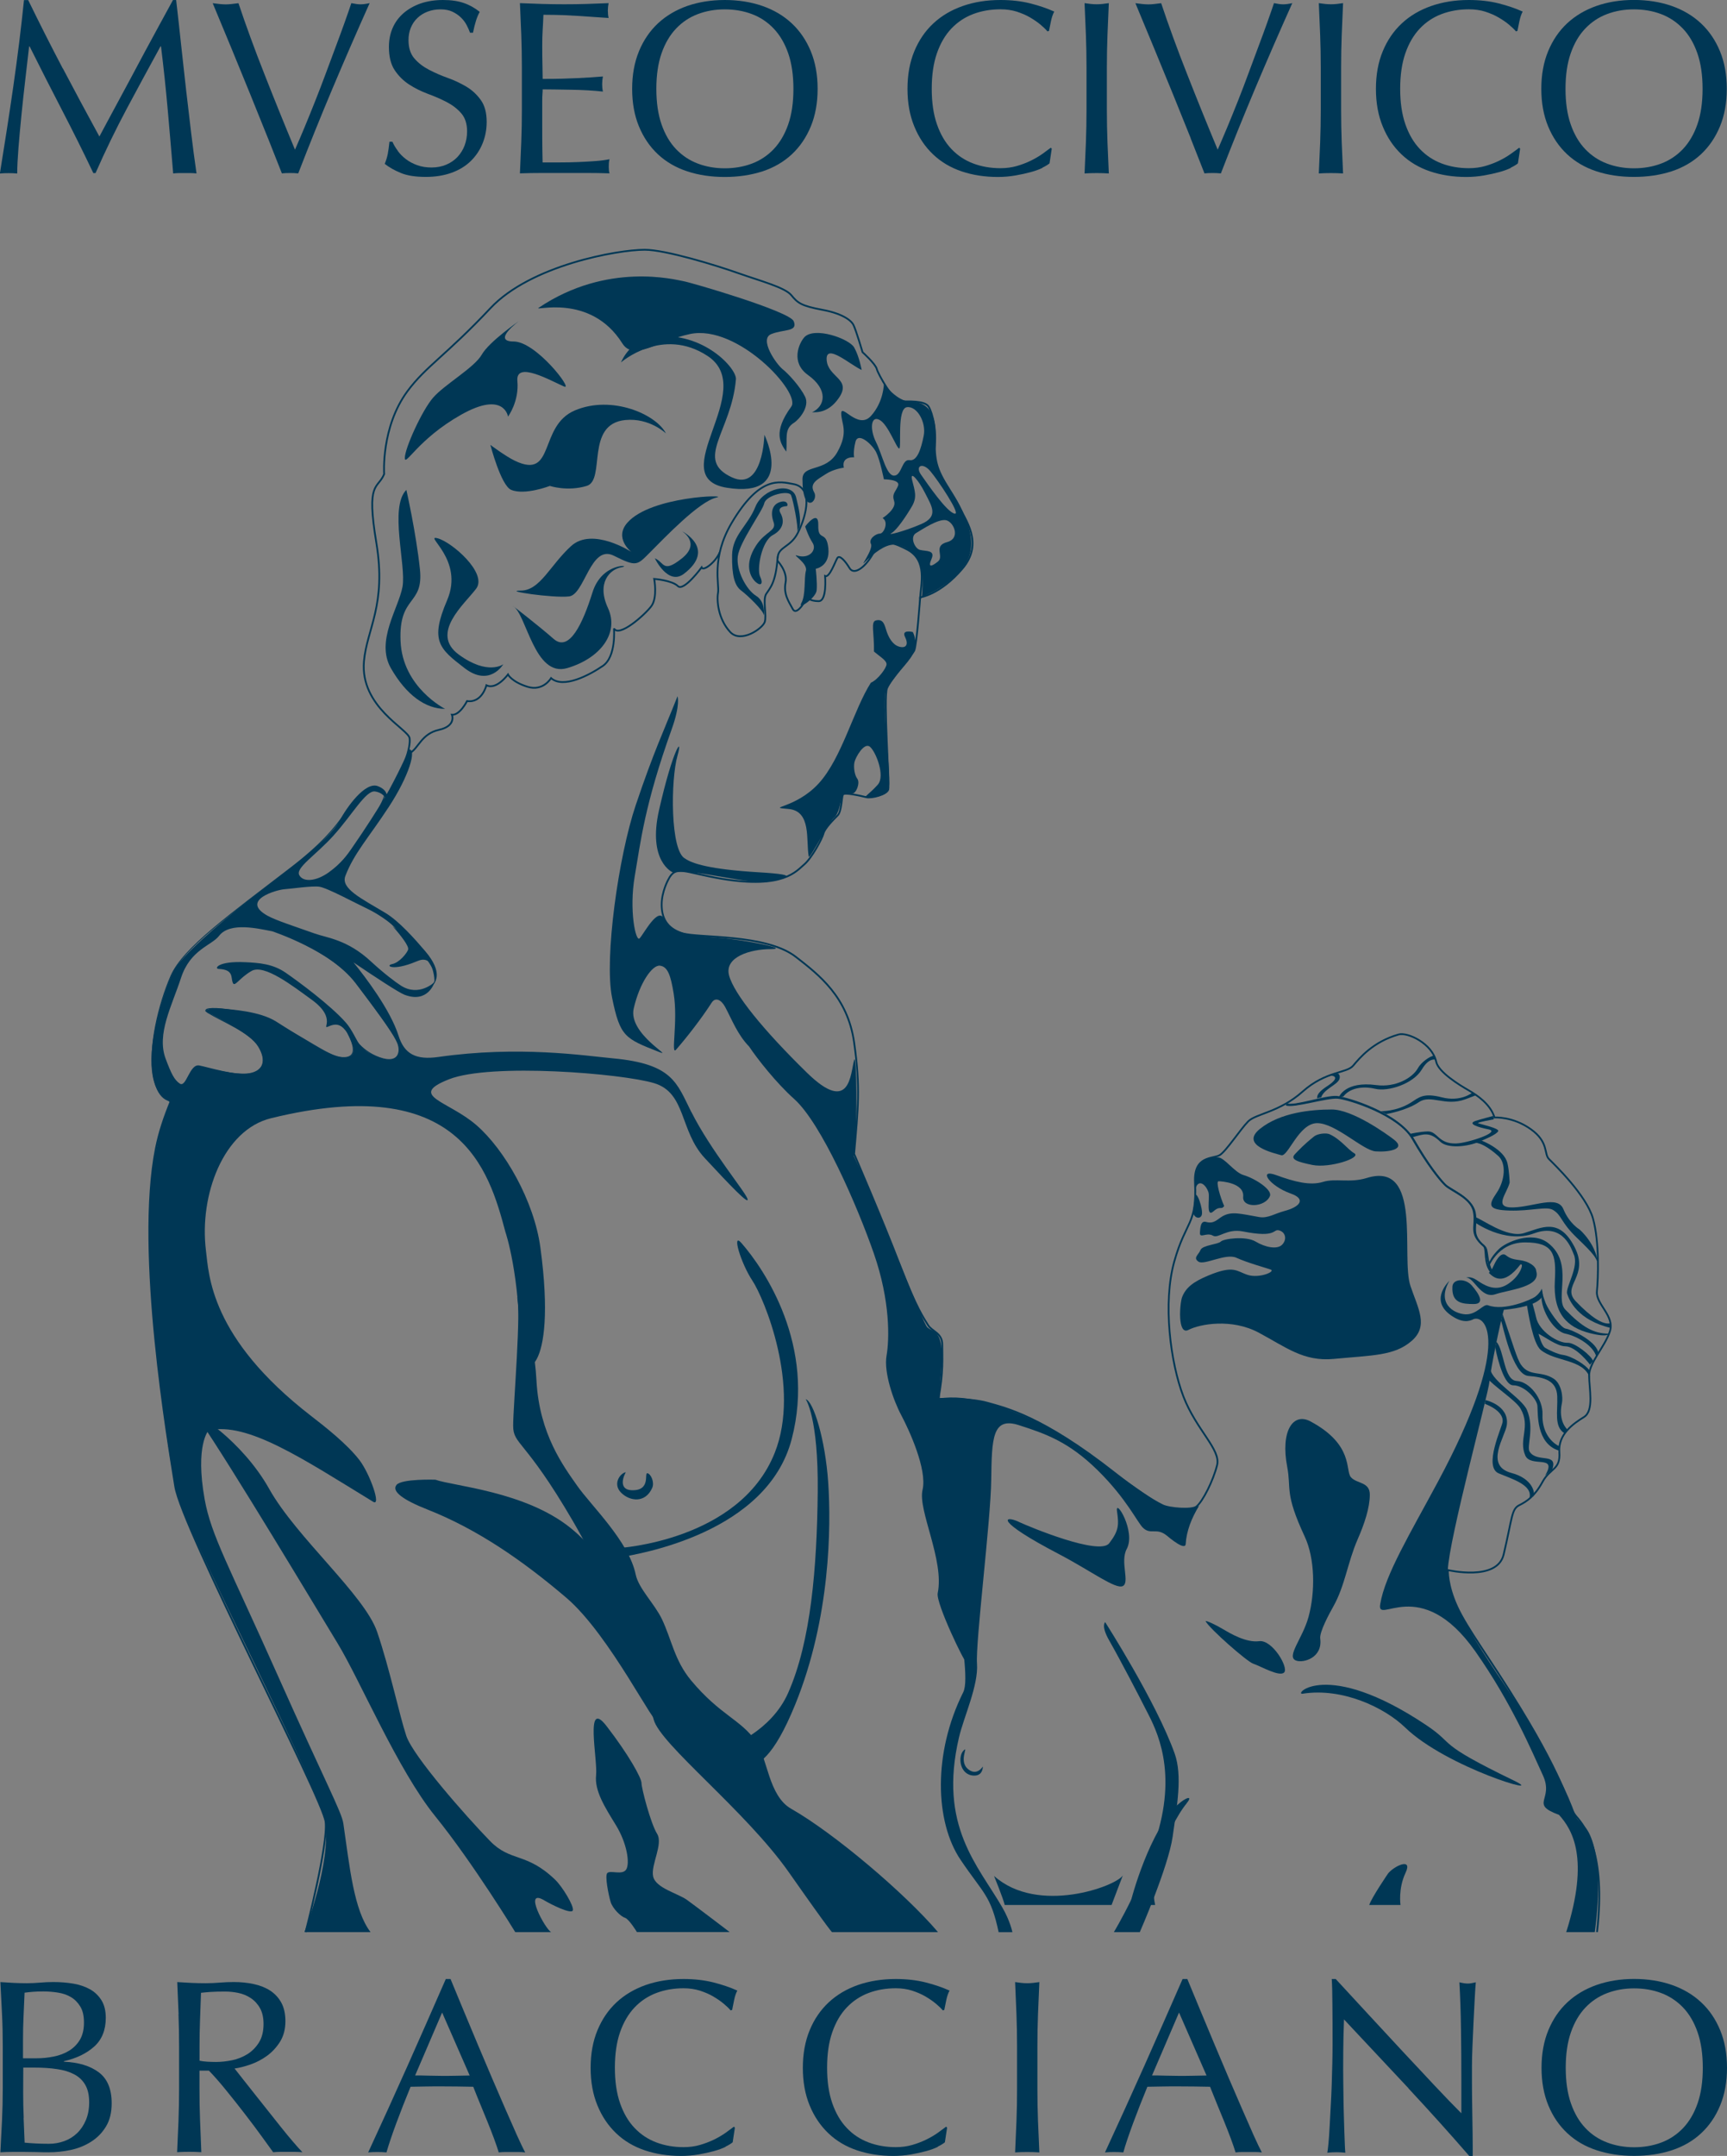 <svg xmlns="http://www.w3.org/2000/svg" id="Livello_2" data-name="Livello 2" viewBox="0 0 319.01 398.11"><rect x="0" y="0" width="319.01" height="398.11" fill="#808080" stroke="none"/><defs><style>      .cls-1 {        fill: #003755;      }      .cls-2 {        stroke-width: .33px;      }      .cls-2, .cls-3 {        stroke: #003755;      }      .cls-2, .cls-3, .cls-4 {        fill: none;      }      .cls-3, .cls-4 {        stroke-width: .16px;      }      .cls-4 {        stroke: #fff;      }    </style></defs><g id="Livello_1-2" data-name="Livello 1"><path class="cls-2" d="M71.21,147.48c3.41-5.15,4.69-9.5,4.45-11.17-.24-1.68-9.17-5.76-8.43-14.19.52-5.97,4.2-10.38,2.29-21.88-1.92-11.5.24-9.82,1.44-12.69,0,0-.62-8.64,4.31-15.32,3.36-4.55,7.18-6.66,15.33-15.33,7.42-7.9,23.42-10.78,28.5-10.78,3.83,0,13.17,2.87,17.24,4.31,4.07,1.44,8.62,2.63,9.82,4.07,1.19,1.44,1.8,1.97,5.74,2.71,3.5.65,5.27,1.84,5.75,2.8.48.96,1.68,5.03,1.68,5.03,0,0,2.39,2.15,2.63,3.11.24.95,3.11,5.99,4.31,5.99s4.55-.24,5.27.96c.72,1.2,1.67,4.79.95,8.62-.72,3.83,3.35,6.95,4.55,9.58,1.2,2.63,4.79,6.95.72,11.73-4.07,4.79-7.79,5.28-7.79,5.28,0,0-.63,8.87-1.1,9.83-.48.96-4.35,5.26-5.03,6.95-.68,1.68.48,17.72.24,18.68-.24.96-3.11,1.68-4.07,1.44-.96-.24-4.07-.96-4.31-.48-.24.48-.24,3.11-.96,3.83-.72.72-2.39,2.39-2.63,3.35-.24.96-2.16,4.55-3.59,5.75-1.43,1.2-3.82,4.51-15.08,2.64-7.19-1.2-8.59-2.69-10.02.18,0,0-1.2,2.16-1.2,4.55s.87,4.33,3.74,5.29c2.87.95,15.48.06,21.04,4.37,4.32,3.35,9.58,7.42,10.77,15.8,1.2,8.38.72,12.21,0,20.59,0,0,5.27,12.21,8.38,20.35,3.11,8.14,4.55,10.06,5.27,11.25.72,1.2,2.63,1.44,2.63,3.59s.24,5.27-.72,10.06c0,0,5.75-.24,9.1.72,3.35.96,10.06,2.4,23.47,12.93,3.93,3.09,6.76,4.97,8.86,5.99,1.26.61,5.38.92,6.23.24,1.19-.95,3.11-4.79,3.83-7.66.72-2.88-3.83-6.47-6.23-12.69-2.39-6.23-3.83-17.25-1.68-24.91,2.15-7.66,4.21-6.7,3.83-14.61-.24-5.03,3.35-4.3,4.55-5.03,1.2-.71,3.83-4.78,5.27-6.23,1.44-1.44,5.75-1.67,10.06-5.51,4.31-3.83,8.14-3.35,9.34-4.79,1.2-1.43,3.64-4.39,8.38-5.75,1.68-.48,6.23,1.68,6.95,5.03.41,1.93,4.31,4.31,5.98,5.27,1.68.96,4.07,2.63,4.79,5.03,0,0,3.35-.24,6.71,2.16,3.35,2.39,2.39,4.55,3.35,5.51.96.96,6.94,6.7,8.14,11.01,1.2,4.31.96,11.01.72,13.41-.24,2.39,3.35,4.55,2.39,7.42-.95,2.88-3.83,5.75-3.83,8.14s.96,6.46-.95,7.66c-1.92,1.2-4.79,3.12-4.55,6.47.24,3.35-1.68,2.87-3.11,5.51-1.43,2.63-2.87,3.59-4.31,4.31-1.44.72-1.27,2.36-2.87,9.1-1.2,5.03-10.3,2.87-10.3,2.87,0,0-.16,2.68,1.68,6.71,1.9,4.15,6.12,9.66,11.5,18.44,9.1,14.84,8.86,18.44,10.54,20.35,1.67,1.92,5.51,6.75,3.83,21.35"></path><path class="cls-2" d="M56.45,356.79s4.18-16.05,3.7-20.36c-.48-4.31-26.59-54.26-27.78-61.93-1.2-7.67-7.39-43.31-3.55-62.52.6-2.97,1.51-5.66,2.76-8.72"></path><path class="cls-1" d="M252.92,351.77c.46-1.39,3.48-5.81,3.48-5.81,1.07-1.36,4.63-3.06,3.23-.12-1.39,2.94-.93,5.93-.93,5.93h-5.78Z"></path><path class="cls-1" d="M267.44,289.94c.18-5.57,7.5-32.6,7.68-34.76.18-2.16,1.97-10.89,2.69-13.4l-1.26-.09c-2.96-.54-4.26,1.86-4.26,1.86,2.36-.63,6.82,4.92-6.7,30.11-5.06,9.44-9.74,17.13-10.63,22.52-.78,4.16,7.35-5.75,17.58,8.79,6.65,9.46,10.35,18.26,12.46,22.85,2.11,4.58-2.58,5.26,2.98,7.31,2.45,2.71,5.67,7.99,1.33,21.66h5.27s1.92-12.03-.96-18.11c-1-2.11-2.24-2.1-2.72-3.68-.96-3.19-4.63-10.38-7.35-15.18-4.19-7.41-16.58-22.69-16.12-29.88"></path><path class="cls-1" d="M239.2,213.12c.8-.81,1.57-1.7,3.54-3.27.67-.53,2.24-.69,2.87-.4,2.09.97,3.33,2.81,4.55,3.51,1.43.83-4.56,2.8-7.73,2.16-2.56-.53-4.23-.99-3.23-1.99"></path><path class="cls-1" d="M283.74,234.62c1.08,3.06-4.85,3.49-7.54,4.38-2.69.9-3.95-3.23-5.38-3.05,0,0,.71-.39,1.92.41,1.2.8,3.27,2.27,5.61.87,2.34-1.41,3.07-3.67,2.67-3.74-.4-.06-.13-.05-.13-.05-3.24,4.31-5.15,2.31-5.87,1.6,0,0,.47-.41.8-1.14.33-.73,1.34-2.94,2.4-2.07,1.4,1.13,2.63.54,4.27,1.4,1.27.66,1.27,1.4,1.27,1.4"></path><path class="cls-1" d="M267.75,236.49c-.54.54-3.59,3.78.36,6.46,3.95,2.7,5.21-.9,6.47-.9s9.69-.27,10.42-2.96l-.19-1.13s-.33.8-1.2,1.47c-.72.55-5.75,2.75-8.75,1.6-.87-.33-2.07,1.8-4.21,1.67-2.14-.14-5.33-2.02-2.9-6.22"></path><path class="cls-2" d="M237.72,203.91c1.26.54,7.23-1.54,9.2-1.37,1.98.18,11.32,3.05,14.01,7.73,2.69,4.67,4.85,7.36,5.92,8.44,1.08,1.07,4.85,2.33,5.39,5.02.54,2.7-.98,3.98,1.8,6.29.72.6-.1,3.27,1.55,5.04"></path><path class="cls-2" d="M237.58,203.98c1.26.54,7.55-1.44,9.52-1.26,1.98.18,11.32,3.05,14.01,7.72,2.69,4.67,4.85,7.37,5.92,8.44,1.08,1.07,4.85,2.33,5.39,5.02.54,2.69-.98,3.97,1.8,6.29.72.6.24,2.77,1.5,4.86"></path><path class="cls-1" d="M257.51,210.45c-1.54-1.18-7.72-5.57-11.5-5.57s-9.52.54-13.29,3.59c-3.77,3.05,2.69,4.49,3.95,4.85,1.26.36,3.23-5.92,6.64-5.92s8.44,5.03,10.78,5.21c2.33.18,5.75-.36,3.41-2.16"></path><path class="cls-1" d="M252.45,217.53c-3.1.96-5.75,0-8.08.72-2.33.72-5.21,0-8.62-1.25-3.41-1.26-1.37,1.97,2.7,3.41,2.86,1.01,1.71,2.46-1.26,3.23-1.65.43-2.99,1.38-4.6,1.1-3.48-.61-5.02-1.09-6.69-.19-.98.53-1.6,1.52-3.12,1.09-1.03-.29-1.06,1.13-1.13,1.93-.1,1.27,1.2-.1,2.41.61,1,.58,2.53-1.37,5.54-.78,6.44,1.28,5.46-.57,6.73-.18,1.21.37,1.39,1.74.49,2.64-.9.9-3.08.49-4.88-.59-1.8-1.08-5.91-.54-6.44,0-.54.54-3.39.65-3.75,1.56-.36.9-1.43,1.43-.36,2.15,1.08.71,5.03-1.62,7-.72,1.98.9,5.21,1.8,6.29,2.16,1.08.36-2.06,1.69-4.21,1-2.07-.66-2.5-1.86-7.23.1-2.83,1.17-4.2,2.25-4.88,4-.44,1.13-.9,7.13,1.17,6.06,2.08-1.08,7.96-2.18,12.99.51,5.03,2.69,8.28,5.37,13.83,4.85,7.21-.69,11.21-.56,14.4-3.32,3.19-2.76,1.2-5.98-.21-10.15-1.83-5.41,2.33-23.17-8.09-19.94"></path><path class="cls-1" d="M250.78,284.26c-1.85,4.23-2.33,8.56-4.49,12.39-.79,1.4-2.58,4.72-2.42,5.93.48,3.56-3.14,4.58-4.49,4.05-1.84-.74,1.24-4.04,2.34-8.09,1.25-4.61,1.19-10.73-.72-14.81-3.77-8.08-2.45-8.78-3.23-12.87-1.26-6.6,1.08-10.12,4.31-8.38,8.02,4.31,6.38,9.04,7.45,10.29,1.08,1.26,3.5.81,3.5,3.23s-.99,5.38-2.25,8.26"></path><path class="cls-1" d="M224.97,213.72c1.2-.01,3.04,2.78,4.74,3.27,2.07.6,5.35,2.69,4.87,3.87-.87,2.13-5.14,2.28-4.94.13.24-2.57-4.01-2.86-4.55-2.86s.29,2.89,1.04,4.58c-.57.79-.73-.14-1.95.95-1.51,1.36-.64-2.53-.95-3.48-.48-1.45-1.76-2.45-2.34-.88-.27-2.6,0-5.55,4.07-5.59"></path><path class="cls-1" d="M268.29,237.57c.08-1.4,2.33-1.62,3.59-.18,1.25,1.44,2.52,3.41.36,3.41s-4.13-.18-3.95-3.23"></path><path class="cls-1" d="M265.17,195.69s-1.18-.48-2.52,1.78c-1.58,2.68-6.25,4.17-8.65,3.58-1.6-.4-4.41-.46-5.86,1.43-.04,0-.79.07-.79.07,0,0,1.09-2.95,6.87-2.18,3.59.48,6.73-1.34,7.71-3.15.53-.97,2.15-2.23,3.04-2.3.04,0,.18.78.18.78"></path><path class="cls-1" d="M247.12,198.21s.55.26.3,1.04c-.36,1.08-2.86,1.82-3.38,3.41,0,.03-.63,0-.68.21,0,0-.53-.79,1.68-2.22,3.04-1.96.78-2.04.78-2.04l1.3-.41Z"></path><path class="cls-1" d="M272.7,202.22s-1.13.45-2.04.78c-3.74,1.37-6.38-.97-8.56.52-2.38,1.61-6.02,2.2-6.02,2.2l-1.02-.53s2.85.11,5.56-1.59c1.48-.93,2.26-1.86,5.75-.96,3.48.89,5.63-.89,5.63-.89l.7.48Z"></path><path class="cls-1" d="M275.81,206.07l.11.63s-3.29.57-2.88.72c.71.24,3.99.95,3.7,1.47-.37.67-2.51,1.5-3.3,1.86-2.41,1.07-6.08,1.37-7.41.07-1.93-1.88-3-1.41-5.12-.82l-.4-.63s1.82-.41,3.22-.44c1.83-.04,1.93,2.34,5.26,2.22,2.16-.07,8.34-2.12,5.97-2.6-2.06-.42-3.93-1.04-2.41-1.56.89-.3,3.26-.92,3.26-.92"></path><path class="cls-1" d="M295.23,234.15c0-4.21-3.47-7.12-3.47-7.12,0,0-1.89-1.11-2.97-3.75-1.08-2.63-5.41-.44-9.24-.32-3.83.12-1.17-2.55-.69-4.59,0,0-.06-2.12-.41-3.59-.63-2.6-4.77-4.16-4.77-4.16l-1.35.41s1.3-.34,4.41,2.41c1.57,1.39,1.25,4.6-.31,6.87-1.56,2.28-1.56,3.11,2.4,3.23,3.95.12,6.82-.84,8.03-.12,1.7,1.02,1.31,2.15,4.42,5.15,3.12,2.99,3.95,3.94,3.95,5.57"></path><path class="cls-1" d="M297.51,244.35c-1.44.36-3.69-1.19-6.44-4.06-2.75-2.88,2.63-4.55-.24-10.06-2.87-5.51-6.11-3.48-9.34-2.52-3.23.96-7.9-2.76-9.1-2.99l-.15.87s5.63,4.2,11.14,2.16c5.51-2.03,6.98,3.15,7.3,3.83,1.08,2.28-1.54,6.16-1.2,7.31.36,1.19,1.92,4.91,8.15,6.35l-.12-.88Z"></path><path class="cls-1" d="M297.21,246.27c-2.87,0-4.93-1.21-8.06-4.43-2.06-2.12,1.73-8.56-3.23-12.34-3-2.27-7.79-.12-9.1,1.2-.91.91-2.07,2.31-1.95,3.62,0,0,1.56-4.9,6.83-4.9s5.79,2.16,5.51,7.06c-.36,6.11,2.27,8.63,6.47,9.7,3.41.87,3.54.08,3.54.08"></path><path class="cls-1" d="M294.85,250.5c-.46-1.92-3.42-3.76-5.7-4.23-2.27-.48-4.94-4.87-4.34-7.86,0,0,.24,1.08.72,2.27.48,1.2,2.75,4.55,3.71,4.67.96.12,5.39,2.15,5.98,4.3l-.38.84Z"></path><path class="cls-1" d="M293.7,251.99s-2.52-3.39-4.61-3.39c-1.46,0-4.06-1.94-4.89-2.3,0,0,.54,2.17,1.22,2.59.6.36,2.28,1.18,3.24,1.3,1.78.23,4.41,1.99,4.89,2.82l.11,1.39c-1.19-3.47-6.41-2.92-9.06-5.13-1.49-1.24-2.36-7.21-2.57-8.37l1-.36s.55,1.93.7,2.66c.53,2.67,4.11,4.85,5.86,4.76,1.3-.07,4.44,2.42,4.68,3.38l-.57.66Z"></path><path class="cls-1" d="M288.04,267.07c-1.79-.84-3.23-2.99-3.11-5.86.12-2.87-2.37-6.08-4.76-6.2-2.39-.12-2.3-5.66-3.74-7.21l-.23,1.02s1.29,6.99,3.32,6.99,4.35,2.47,4.47,3.79c.12,1.32-.29,6.94,3.95,8.26l.11-.78Z"></path><path class="cls-1" d="M289,264.68c-1.99-1.24-1.23-3.99-1.35-6.86-.12-2.87-2.33-3.5-5.33-3.74-3-.24-4.71-9.51-5.06-10.23l.31-1.15c1.86,5.39,2.61,8.16,3.38,9.29,1.56,2.28,3.67,1.08,6.02,2.58,1.5.96,1.78,3.5,1.54,4.56-.72,3.31.97,4.79.97,4.79l-.48.77Z"></path><path class="cls-1" d="M286.72,271.38c1.15-3.27-2.86-1.18-4.18-3.34-.57-.94.94-4.32-.48-7.67-.92-2.17-6.46-5.27-6.76-7.54l-.86,1.37c1.54,1.89,5.53,4.33,6.44,5.93,1.92,3.35-.43,5.62.87,8.64,1,2.32,6.05-.29,3.66,3.7l1.31-1.08Z"></path><path class="cls-1" d="M283.25,276.3c.36-.6-.11-3.26-4.07-4.31-5.06-1.35-1.09-6.78-.84-8.86.45-3.65-3.94-4.59-3.94-4.59l-.13.69s3.53,1.19,3.29,3.34c-.11.98-3.59,8.29-.72,9.5,2.43,1.03,6.29,2.13,5.69,4.52l.71-.3Z"></path><path class="cls-1" d="M136.95,229.53c4.27,4.87,13.8,18.97,9.29,36.22-4.51,17.26-27.9,21.25-32.41,21.92l.36-1.8s22.43-1.27,28.92-17.6c4.85-12.21-1.98-28.56-4.13-31.79-2.15-3.24-3.87-9.06-2.03-6.95"></path><path class="cls-1" d="M119.58,272.05c-.63-.08.72,3.28-2.93,3.13-1.92-.08-1.92-1.7-1.06-3.32-1.04.18-2.47,2.16-.86,3.78,1.61,1.61,4.49,1.98,5.75-.9.46-1.04-.27-2.61-.9-2.69"></path><path class="cls-2" d="M143.66,102.92c.13-1.99,2.38-1.84,3.71-4.51,1.73-3.45,2.79-8.36-.8-9.02-2.61-.49-6.25-1.55-11.41,7.16-3.84,6.5-2.25,11.41-2.52,12.87-.27,1.46,0,4.89,2.25,7.3,1.99,2.12,5.97-.66,6.37-1.86.4-1.19-.4-4.11.26-5.17.66-1.06,1.8-1.99,2.12-6.77Z"></path><path class="cls-1" d="M147.71,97.28c.23-1.6-.07-3.05-.65-5.43-.73-2.96-6.14-1.73-7.53,1.75-1.38,3.48-4.25,5.2-4.3,8.92-.05,3.72.45,5.62,1.67,6.52,1.21.91,4.07,3.65,4.22,4.58,0,0,.32-2.5-1.45-3.59-1.77-1.08-3.71-4.65-3.39-7.28.31-2.62,4.55-8.33,4.9-9.82.34-1.51,4.56-2.47,4.95-1.48.4.99,1.37,5.95,1.14,6.7l.44-.88Z"></path><path class="cls-1" d="M145.36,93.45c.27-.13.11-1.16-1.22-.76-1.53.46-1.87,1.97-1.24,3.74.58,1.66-1.5,1.62-3.25,4.32-2.26,3.49-1.07,5.85,0,6.77.93.8,1.38.22.75-1.07-.62-1.3.25-6.53,2.37-7.65.99-.52,2.62-1.87,1.37-4.11-.67-1.2,1.22-1.23,1.22-1.23"></path><path class="cls-2" d="M169.96,110.59c.12-2.7,1.43-7.14-2.42-9.13-3.85-1.99-4.91-1.59-6.37.93-1.46,2.52-3.45,3.85-4.24,2.52-.8-1.33-1.86-2.52-2.26-1.86-.4.66-1.46,3.71-2.26,3.32,0,0,.4,4.64-1.19,4.64s-2.13-.66-2.13-.66c0,0-1.86,3.59-2.65,2.12-.8-1.46-1.73-2.79-1.33-4.91.4-2.12-1.59-4.11-1.59-4.11"></path><path class="cls-2" d="M132.94,102.01c-.79,1.86-3.08,3.56-3.34,2.77,0,0-3.32,4.51-4.38,3.45-1.06-1.06-4.38-1.33-4.38-1.33,0,0,.66,3.45-.53,5.04-1.19,1.59-5.97,5.84-6.9,4.11,0,0,.46,5.2-2.06,6.92-2.52,1.72-7.3,4.25-9.56,2.25,0,0-1.46,2.52-4.38,1.59-2.92-.93-3.58-2.26-3.58-2.26,0,0-2.12,2.92-3.98,1.99,0,0-.8,3.32-3.58,2.92,0,0-1.33,2.65-2.79,2.52,0,0,.86,2.06-2.39,2.79-3.23.72-3.77,3.36-5.32,4.26"></path><path class="cls-1" d="M148.83,258.39s2.36,3.25,2.22,17.14c-.15,13.89-1.24,27.55-5.47,37.09-3.19,7.2-10.91,9.89-10.91,9.89,0,0,4.31,11.67,12.21-7.73,6.53-16.03,6.65-32.87,6.11-40.95-.54-8.08-2.75-15.1-4.16-15.45"></path><path class="cls-1" d="M153.7,356.79s0,.33-7.98-11.05c-7.99-11.38-23.8-23.65-24.98-28.23-1.18-4.58-6.06-21.43-14.93-36.65-8.87-15.22-11.02-14.02-11.02-17.61s1.56-21.86.68-23.77c0,0,3.1,5.64,3.63,15.51.54,9.88,5.03,15.81,7.54,19.4,2.51,3.59,9.52,10.24,10.78,16.34.54,2.62,3.49,5.42,4.85,8.26,1.8,3.78,2.32,7.63,5.39,11.32,5.39,6.46,9.16,7.18,12.03,11.31,2.08,2.99,2.26,10.01,6.46,12.39,7.9,4.49,21.02,15.6,27.12,22.78h-19.58Z"></path><path class="cls-1" d="M95.18,356.79s-7.83-12.82-14.78-21.4c-6.94-8.57-13.89-25.12-18.03-31.92-4.14-6.8-19.44-32.36-25.52-41.24-1.46-2.13,7.84,3.71,12.87,12.7,5.03,8.98,17.6,19.58,19.94,26.4,2.33,6.83,4.13,15.44,5.39,19.21,1.26,3.77,11.04,14.86,15.45,19.4,3.83,3.95,6.71,2.03,12.06,7.18,1.34,1.29,3.48,4.84,3.26,5.63-.23.84-4.1-1.12-5.25-1.81-4.05-2.44.16,5.31,1.24,5.85h-6.62Z"></path><path class="cls-1" d="M51.08,171.87c.2.06.41.12.65.18-.22-.08-.43-.16-.61-.23-.01.01-.02.03-.03.04"></path><path class="cls-4" d="M51.08,171.87c.2.06.41.12.65.18-.22-.08-.43-.16-.61-.23-.01.01-.02.03-.03.04Z"></path><path class="cls-3" d="M32.02,203.26s-2.74.69-3.69-4.58c-.96-5.27.99-13.3,3.25-18.47,2.26-5.17,10.82-11.24,22.32-20.1,11.49-8.86,9.12-11.8,14.78-14.63,1.44-.72,2.36.89,2.36.89.49,1.18-4.54,8.53-5.75,10.29-1.42,2.06-4.17,5.22-4.49,5.75-.64,1.04,5.26,3.92,7.77,5.1,2.51,1.18,6.5,6.21,8.43,7.69,1.92,1.48,4.26,4.84,3.14,6.37-1.32,1.8-3.73,2.05-5.65,1.02-1.92-1.04-11.15-7.66-16.11-9.62-3.31-1.31-9.08-1.32-9.52-1.62-.44-.3,11.74,3.41,16.92,10.2,5.17,6.8,7.09,9.61,7.69,11.08.59,1.48.3,3.99-3.4,2.66-3.7-1.33-5.16-4.34-5.9-5.15-2.1-2.29,3.7,4.86-.46,5.15-2.36.16-5.09-2.15-11.97-5.94-5.66-3.11-15.9-3.93-13.3-2.34,2.66,1.63,7.68,3.55,9.31,6.21,1.63,2.66.89,4.58-1.63,5.03-2.51.44-7.68-.89-9.31-1.33-1.63-.44-3.05,5.76-4.78,6.35Z"></path><path class="cls-1" d="M124.25,161.06c.54.36-.18-.72,7.19.54,7.36,1.26,9.34,1.61,10.95,1.08,1.62-.54,6.65-1.08-2.34-1.61-8.98-.54-12.21-1.62-13.47-2.51-2.79-1.33-2.71-14.56-1.43-19.04,1.08-3.77-.82-1.38-3.41,10.06-2.16,9.52,2.51,11.5,2.51,11.5"></path><path class="cls-1" d="M220.42,223.43c-.24,1.32,1.2,1.92,1.56.96.36-.96-1.04-5.03-1.27-3.36-.25,1.86-.29,2.4-.29,2.4"></path><path class="cls-1" d="M173.36,258.24c-.9,1.21-.14,9.97.34,14.04.48,4.07,3.35,21.79,3.59,26.11.24,4.31,1.71,11.95.64,14.09-5.62,11.25-5.23,23.94-.49,30.96,4.24,6.28,5.57,6.52,7.03,13.36h2.54s-.39-2.03-1.86-4.57c-4.47-7.75-11.85-15.02-8-31.43.87-3.72,3.61-9.58,3.32-13.59-.29-4.01,2.54-26.37,2.63-33.98.1-7.62.2-11.63,5.08-10.07,4.88,1.57,9.18,3.03,14.55,8.31,5.37,5.27,7.34,9.63,8.4,10.65,1.46,1.39,2.47-.13,4.42,1.46.46.38,3.39,2.86,3.47,1.52.15-2.39,1.08-4.77,2.46-7.02,0,0-2.84,1.1-5.96.13-3.13-.98-17.38-12.6-23.73-15.53-6.35-2.93-12.75-5.34-18.43-4.43"></path><path class="cls-1" d="M177.98,323.26c-1.08,1.08-.73,4.52,1.89,4.62,1.75.07,1.68-1.68,1.68-1.68,0,0-.91,1.54-2.31.77-2.55-1.4-.14-4.83-1.26-3.71"></path><path class="cls-1" d="M204.15,299.54s-.83.63.73,3.37c2.1,3.67,5.75,10.71,6.62,12.45,1.44,2.88,5.91,10.07,2.56,22.37-2.64,9.68-8.31,19.06-8.31,19.06h4.79s5.27-12.03,6.07-17.63c.79-5.59,1.84-11.24.37-15.36-3.42-9.57-12.84-24.26-12.84-24.26"></path><path class="cls-1" d="M222.72,299.41c.78,1.41,7.61,7.41,8.76,7.8,1.37.45,4.95,2.55,5.75,1.6.8-.96-2.24-6.07-4.64-5.75-2.4.32-5.4-1.46-6.62-2.19-1.45-.87-3.45-1.8-3.26-1.45"></path><path class="cls-1" d="M188.19,281.03c2.06.96,14.91,6.28,16.7,3.95,1.8-2.34,1.8-3.41,1.44-5.93-.36-2.52,3.55,3.74,1.79,7-1.25,2.34.63,6.17-.72,6.83-1.35.65-5.83-2.78-11.85-5.93-12.03-6.29-10.06-7.19-7.36-5.93"></path><path class="cls-1" d="M160.89,126.03c-3.23,5.03-5.39,14.01-9.7,18.68-4.31,4.67-9.88,4.31-5.57,4.67,4.31.36,3.23,5.75,3.77,8.8.11.64,3.77-6.47,4.67-7.18.9-.72,1.26-3.06,1.44-3.77.18-.72,1.26-.72,1.97-.72s1.44-1.97.9-2.69c-.54-.72-.72-2.16-.54-3.05.18-.9,1.79-3.77,2.87-2.87,1.08.9,2.87,5.39,1.44,7-1.44,1.62-2.7,2.34-2.13,2.31.56-.02,3.21.21,4.07-1.43.86-1.64-1.55-16.67-.24-18.68,2.36-3.62,4.41-5.01,5.03-6.94.62-1.94-.26-3.45-.26-3.45,0,0-2.15-.54-1.44.9.72,1.44.18,2.16-1.08,1.8-1.26-.36-1.98-1.8-2.33-2.87-.36-1.08-.54-2.33-1.97-1.97-.99.25-.3,2.2-.35,5.75,1.06.9,2.32,1.62,2.32,2.33s-1.62,2.87-2.87,3.41"></path><path class="cls-1" d="M178.39,306.7c0-4.47-.7-8.86-1.69-16.51-1.97-15.27-3.71-28.12-2.92-36.07.87-8.72-1.21-7.93-2.47-9-.94-.8-7.79-19.6-13.61-31.67.83-6.4.46-19.06.09-17.75-.72,2.51-.67,10.27-8.75,2.37-8.08-7.9-13.47-14.55-14.37-17.96-.9-3.41,3.95-4.85,7.72-4.85s-4.98-1.75-9.83-2.11c-4.85-.36-8.8-.9-9.88-3.41-1.08-2.52-3.82,2.83-4.54,3.54-.71.72-1.97-5.21-.89-11.49,1.08-6.29,1.8-13.11,6.82-27.12,1.65-4.59,1.08-6.1,1.08-6.1-2.51,6.35-4.36,10.11-7.72,20.11-3.19,9.48-5.84,28.29-4.37,35.54,1.48,7.24,2.36,7.55,8.72,10.05,2.82,1.11-5.8-3.38-4.72-8.05,1.07-4.67,3.41-8.08,4.85-7.9,1.44.18,1.98,1.8,2.53,5.16.84,5.14-.59,11.53.44,10.35,1.91-2.18,4.63-5.65,6.57-8.67.7-1.09,1.78-.55,2.5.79,1.22,2.27,2.28,5.11,4.43,7.31,1.49,2.24,5.02,6.73,8.31,9.67,5.03,4.49,11.67,19.75,14.73,28.55,3.05,8.8,2.87,15.8,2.34,18.86-.54,3.05,1.26,8.26,2.7,10.95,1.43,2.69,4.85,10.06,3.95,13.83-.9,3.77,4.06,12.97,2.8,19.08-.38,1.84,5.18,13.3,5.18,12.52"></path><path class="cls-1" d="M117.66,356.79s-1.45-2.41-2.21-2.65c-.76-.23-2.29-1.68-2.67-2.98-.38-1.3-1.07-4.74-.61-5.27.54-.61,2.82.46,3.51-.69.69-1.14.15-4.81-1.91-8.17-2.06-3.36-3.97-6.33-3.66-9.24.31-2.9-2.14-14.33,1.93-9.06,4.07,5.27,6.46,9.58,6.46,10.54s1.68,7.42,2.87,9.34c1.2,1.91-1.2,5.75-.72,7.9.48,2.15,4.55,3.11,6.23,4.31,1.67,1.2,7.9,5.95,7.9,5.95h-17.13Z"></path><path class="cls-1" d="M73.24,274.2c.96-1.17,7.18-.96,7.18-.96,3.35,1.19,16.53,2.15,24.91,8.86,8.38,6.71,11.73,17.96,12.45,18.92.72.96,3.59,14.25,3.59,16.53s-8.62-15.57-16.76-22.51c-8.14-6.94-16.52-12.69-25.62-16.28-4.55-1.79-6.7-3.38-5.75-4.55"></path><path class="cls-1" d="M240.63,312.76c-1.8.29,4.23-6.59,22.75,5.75,5.75,3.83,1.44,3.11,16.29,10.3,6.55,3.17-12.46-2.39-20.12-9.82-3.82-3.69-11.61-7.39-18.92-6.23"></path><path class="cls-1" d="M219.17,333.02c1.31-1.58-.13-1.13-1.62.23-5.1,4.64-8.58,17.13-8.81,18.52h4.64s-1.16-4.6.93-9.7c.99-2.41,3.03-6.82,4.87-9.04"></path><path class="cls-1" d="M207.43,346.28c-1.11,1.98-15.67,7.41-23.81.13,0,0,1.73,4.26,1.97,5.36h19.74l2.09-5.49Z"></path><path class="cls-1" d="M127.69,205.33c-2.7-5.38-3.4-8.87-14.48-9.9-5.32-.5-17.37-2.37-32.24-.25-4.14.59-6.29-.54-7.36-3.95-1.5-4.75-6.13-10.82-8.3-13.5,4,2.7,8.36,5.56,9.38,5.95,4.37,1.69,5.56-2.24,5.57-2.3,0,.01,0,.03,0,.05,0-.02,1.68-1.8-1.68-5.75-1.96-2.3-4.88-5.6-7.42-7.12-4.49-2.69-8.26-4.49-7.36-6.82,1.61-4.19,4.24-6.97,8.01-12.72,3.77-5.75,5.22-10.73,3.72-10.63,0,0-1.21,2.96-3.65,7.48-.11.2-.27.48-.46.8-.13-.5-.53-1.08-1.63-1.5-2.33-.9-5.77,3.93-7.05,6.37-1.95,3.71-10.6,9.88-16.7,14.64-6.11,4.76-12.55,10.47-13.92,13.02-2.15,4.02-7.33,20.2-1.35,23.89.31.19.68.43.63.53-6.26,15.42-3.41,36.46-1.8,52.09,0,0,1.92,16.75,3.41,21.13,3.36,9.82,26.11,53.6,27.06,59.63,1.16,7.4-3.83,20.32-3.83,20.32h12.21c-3.11-4.06-3.87-12.15-5.03-20.08-.31-2.13-3.35-7.66-12.21-27.54-8.86-19.88-12.21-25.62-13.41-32.33-1.79-10,.72-12.69.72-12.69,7.18-1.67,17.48,5.27,30.41,13.17,1.56.95-.6-5.15-2.51-7.67-2.3-3.01-6.48-6.27-8.98-8.2-18.67-14.44-18.85-26.12-19.4-30.54-1.26-10.24,3.23-22.27,12.03-24.42,35-8.57,40.23,9.52,43.29,21.01,0,0,2.69,7.72,2.69,22.09,0,5.39,7,4.67,3.77-19.22-1.17-8.64-6.65-18.14-11.85-22.63-5.21-4.49-12.75-5.39-5.03-8.44,7.72-3.05,31.97-1.08,37.9.72,5.93,1.79,4.67,8.8,9.34,13.83,4.67,5.03,8.26,8.8,7.9,7.54-.36-1.26-6.82-8.98-10.38-16.07M61.66,154.23c3.41-3.77,5.93-8.35,7.63-8.08,1.01.16,1.54.67,1.82,1.05-1.25,2.09-3.58,5.77-6.18,9.51-.73,1.05-1.86,2.69-4.19,4.37-2.33,1.68-4.74,1.87-5.46.52-.72-1.35,2.96-3.59,6.38-7.36M52.58,164.2c1.26-.08,4.96-.65,6.4-.46,1.44.19,6.89,3.14,8.94,4.1,1.43.68,3.98,2.23,5.71,4.03-.68-.53-1.11-.84-1.11-.84,1.53,1.71,3.05,3.68,2.87,4.31-.18.63-1.61,2.42-2.96,2.69-1.35.27.09,1.35,4.4-.45.83-.35,1.6-.63,2.46.05.59.8,1.03,2.71.95,3.75,0,0-2.84,2.75-6.17.63-.97-.61-3.22-2.31-5.54-4.46-4.38-4.07-8.11-4.35-10.44-5.18-3.64-1.3-7.05-2.38-8.67-3.27-5.17-2.88,1.73-4.81,3.16-4.9M70.05,195.28c-2.37-.89-2.77-1.4-3.69-2.49-.01-.02-.03-.06-.06-.1-.51-.71-1.31-2.6-2.39-3.83-2.83-3.23-8.81-7.63-11.17-9.26-2.37-1.62-4.88-1.8-7.39-1.92-5.17-.25-5.79,1.2-4.97,1.24,2.8.13,2.24,1.52,2.6,2.51.36.99,1.14-.79,3.48-2.13,2.33-1.35,7.65,2.79,11.16,5.34,4.81,3.5,1.52,5.59,3.12,4.88,1.65-.73,2.48-.1,3.4,1.19.47,1,2.6,4.48-.45,4.57-2.36.07-6.05-2.46-12.69-6.65-3.03-1.91-8.29-2.23-10.28-2.39-1.99-.16-2.68.25-2.82.45,2.75,1.47,8.45,4.26,9.83,6.52,1.62,2.66.89,4.58-1.63,5.02-2.51.44-7.6-1.15-9.29-1.48-1.8-.35-2.39,4.14-3.59,3.35-1.01-.67-1.59-1.83-2.63-4.62-1.69-4.54,1.16-9.73,2.86-14.94,1.71-5.21,5.64-5.94,7.01-7.72,2.03-2.66,7.38-1.3,9.82-.85,0,0,11.08,3.67,15.48,9.57,5.11,6.85,7.09,9.6,7.69,11.08.59,1.48.28,4.04-3.4,2.66"></path><path class="cls-1" d="M147.24,102.59c-1.16-.36,2.01,1.4,1.63,2.8-.38,1.4,0,4.46-.84,5.96-.78,1.4,2.68-.9,2.82-2.33.14-1.43-.17-3.99-.17-3.99,0,0,2.7-.42,2.33-3.82-.38-3.4-1.93-1.11-1.86-4.23.08-3.11-2.42.24-2.42.24,0,0,.54,1.73,1.37,3.02.83,1.28-.55,3.06-2.87,2.35"></path><path class="cls-1" d="M175.43,90.16c-.11-.17-.22-.34-.32-.51-2.3-3.68-2.3-5.17-2.3-9.51s-1.91-5.96-4.53-5.96-5.01-3.34-5.01-3.34c0,0,0,3.34-2.39,5.97-2.39,2.63-5.49-2.39-5.49-.48s1.43,3.34-.72,7.16c-2.15,3.82-6.44,2.15-6.44,5.01,0,6.72,3.1,4.06,2.15,2.39-.95-1.67.71-2.39,2.15-3.34,1.43-.95,3.34-1.19,3.34-1.19-.48-2.15,1.91-1.91,1.91-1.91,0,0-.24-.95.24-2.86.48-1.91,3.1.48,3.82,1.91.72,1.43,1.43,5.01,1.43,5.01,0,0,3.1,0,2.62,1.19-.48,1.2-1.19,1.44-.72,2.87.48,1.43-2.14,3.1-2.14,3.1,1.19.71.24,2.86-.48,2.86s-2.15.95-1.67,1.91c.48.96-2.06,4.3-1.22,3.45,1.83-1.83,3.81-3.32,5.48-3.32s3.29,1.15,4.49,2.82c1.19,1.67.66,6.81.66,6.81,0,0,4.98-1.66,7.97-5.98,2.84-4.1-.21-9.99-2.83-14.04M165.15,87.83c-1.43,0-2.15-3.82-3.34-6.21-1.19-2.38-.95-5.01.71-4.05,1.58.9,3.1,5.25,3.58,5.25s-.48-7.39,1.43-7.63c1.91-.24,3.58,2.86,3.1,5.25-.47,2.38-1.19,4.77-2.62,4.53-1.43-.24-1.43,2.86-2.86,2.86M164.67,98.44c.95-.48,2.86-3.34,3.82-5.01.95-1.67.49-2.79,0-4.77-.48-1.91,1.19,0,2.39,2.39,1.19,2.39,2.62,4.29-.72,5.73-3.34,1.43-6.45,2.15-5.49,1.67M174.93,100.11c-2.62.71-.48,2.62-1.67,3.58-1.19.95-1.91,1.19-1.19-.48.72-1.67-.97-1.38-2.15-1.67-.95-.24-1.9-2.39-.71-3.1,1.19-.72,4.06-2.62,5.49-2.39,1.43.24,2.86,3.34.24,4.06M176.36,94.86c-1.5-.3-5.01-5.49-6.2-7.16-1.19-1.67.24-2.39,1.67-.72,1.43,1.67,5.73,8.11,4.53,7.87"></path><path class="cls-1" d="M145.24,83.4c-1.07-1.53-2.54-3.56.93-8.32,1.85-2.54-9.94-15.25-18.71-13.4-5.91,1.24-10.4,5.08-12.51,1.72-5.92-9.41-16.58-5.81-15.44-6.57,12.71-8.55,25.3-5.15,26.68-4.92,1.39.23,19.67,5.56,20.42,7.4.83,2.01-1.83,1.45-4.14,2.38-2.31.92.92,5.54,2.08,6.47,1.15.92,3.24,3.23,4.16,5.08.92,1.85-1.1,4.24-2.08,4.85-1.85,1.16-1.16,3-1.39,5.32"></path><path class="cls-1" d="M148.55,62.31c-.97,1.09-2.54,4.62.69,6.93,3.8,2.72,3.23,5.78.69,6.93,0-.23,2.77.69,5.08-2.77,2.31-3.46-2.08-3.7-2.31-6.93-.23-3.23,4.39.92,6.47,1.85,0,0-.46-2.54-1.39-4.16-.92-1.62-7.39-3.93-9.24-1.85"></path><path class="cls-1" d="M135.23,88.16c-7.1-3.26-.09-8.47.71-18.13.16-1.96-5.94-8.83-15.03-7.88-4.53.48-6.2,4.77-6.2,4.77,0,0,7.64-6.68,15.99-1.19,9.55,6.28-8.35,22.43,3.58,24.34,12.69,2.03,6.92-9.78,6.92-9.78,0,0-.24,10.5-5.96,7.87"></path><path class="cls-1" d="M123.03,80.07c-1.79-3.58-10.02-7.16-16.82-4.29-6.8,2.86-3.58,12.89-11.09,9.31-1.77-.85-4.54-2.94-4.54-2.94,0,0,1.95,7.5,3.83,8.3,2.51,1.07,7.16-.72,7.16-.72,0,0,3.22,1.08,6.8,0,3.58-1.07-.36-11.45,7.16-12.17,4.51-.43,7.51,2.5,7.51,2.5"></path><path class="cls-1" d="M132.34,91.88c2.66-.59-12.12-.32-16.46,4.65-2.51,2.86.72,5.37.72,5.37,0,0-7.16-4.65-11.1-1.07-3.93,3.58-5.73,8.23-9.31,8.23s6.08,1.43,8.95,1.07c2.86-.36,3.94-9.66,8.23-7.52,4.3,2.15,4.3,1.79,6.8-.71,2.51-2.51,8.95-9.3,12.17-10.02"></path><path class="cls-1" d="M94.76,111.92c2.5,1.43,3.93,13.24,10.02,11.45,6.08-1.79,9.67-6.44,7.52-11.1-2.15-4.65.36-7.16,2.51-7.52,2.15-.36-3.58-1.08-5.37,4.65-1.79,5.73-4.29,11.09-7.16,8.59-2.86-2.51-7.51-6.08-7.51-6.08"></path><path class="cls-1" d="M120.96,103.1c1.79.72,1.43,2.86,5.01,0,3.58-2.86,0-5.01,0-5.01,0,0,6.44,3.22.36,7.87-2.93,2.24-5.37-2.86-5.37-2.86"></path><path class="cls-1" d="M80.8,99.39c2.62.66,9.3,6.44,7.16,9.31-2.15,2.86-8.59,8.23-3.22,12.17,5.37,3.94,8.23,1.79,8.23,1.79,0,0-2.51,4.3-7.16.71-4.65-3.58-6.44-5.01-3.22-12.53,3.22-7.52-4.41-12.11-1.79-11.45"></path><path class="cls-1" d="M75.07,90.45c-3.22,3.22,0,13.96-.72,17.9-.71,3.94-5.01,10.02-2.15,15.03,2.86,5.01,6.45,7.52,10.02,7.52,0,0-7.88-3.94-8.23-12.52-.36-8.59,4.29-6.45,3.58-13.25-.72-6.8-2.51-14.67-2.51-14.67"></path><path class="cls-1" d="M104.23,71.38c1.72.73-5.2-8.32-9.35-8.32s1.04-3.81,1.04-3.81c0,0-5.55,3.81-6.93,6.24-1.39,2.43-6.93,5.54-9.01,7.97-2.08,2.42-5.2,9.35-5.2,11.09s2.42-3.47,10.4-7.97c7.97-4.5,8.66.35,8.66.35,0,0,2.08-2.77,1.73-6.58-.35-3.81,6.24,0,8.66,1.04"></path><path class="cls-1" d="M11.61,12.63c2.15,4.09,4.4,8.28,6.75,12.58.31-.58.75-1.41,1.33-2.49.58-1.08,1.25-2.32,2.01-3.73.76-1.4,1.58-2.92,2.45-4.55.87-1.63,1.76-3.29,2.65-4.96.9-1.68,1.79-3.32,2.68-4.94.88-1.62,1.71-3.13,2.47-4.53h.59c.34,2.93.65,5.76.94,8.49.29,2.73.59,5.42.89,8.05.31,2.64.61,5.25.92,7.82.31,2.58.64,5.13,1.01,7.66-.37-.05-.73-.07-1.08-.07h-2.15c-.35,0-.71.02-1.08.07-.34-4.05-.67-7.99-1.01-11.8-.34-3.81-.75-7.7-1.24-11.67h-.09c-2.11,3.85-4.18,7.67-6.21,11.47-2.03,3.8-3.96,7.77-5.79,11.93h-.41c-1.83-3.85-3.75-7.7-5.75-11.56-2-3.86-4.01-7.8-6.02-11.83h-.09c-.21,1.89-.45,3.94-.71,6.15-.26,2.21-.49,4.39-.71,6.54-.21,2.15-.4,4.18-.55,6.09-.15,1.9-.23,3.47-.23,4.69-.49-.05-1.03-.07-1.6-.07s-1.12.02-1.6.07c.4-2.47.81-5.08,1.24-7.82.43-2.75.84-5.5,1.24-8.28.4-2.77.76-5.51,1.1-8.21.33-2.7.62-5.27.87-7.71h.78c2.11,4.33,4.24,8.54,6.39,12.63"></path><path class="cls-1" d="M49.5,25.53c-1.01-2.53-2.09-5.2-3.23-8.01-1.14-2.81-2.32-5.68-3.52-8.6-1.21-2.93-2.36-5.71-3.46-8.33.43.06.84.11,1.24.15.4.04.78.07,1.14.07s.75-.02,1.14-.07c.4-.04.81-.09,1.24-.15.67,2.01,1.41,4.13,2.22,6.34.81,2.21,1.66,4.46,2.57,6.75.9,2.29,1.82,4.61,2.77,6.95.95,2.35,1.91,4.68,2.88,7.01.55-1.25,1.15-2.65,1.79-4.19.64-1.54,1.29-3.15,1.95-4.81.66-1.66,1.31-3.36,1.95-5.08.64-1.73,1.26-3.38,1.85-4.97.6-1.59,1.14-3.07,1.63-4.44.49-1.37.9-2.56,1.24-3.57.67.14,1.24.22,1.69.22s1.02-.07,1.69-.22c-2.38,5.31-4.67,10.57-6.87,15.79-2.2,5.22-4.3,10.43-6.32,15.65-.49-.05-.99-.07-1.51-.07-.61,0-1.12.02-1.51.07-.7-1.8-1.56-3.97-2.57-6.5"></path><path class="cls-1" d="M73.46,27.85c.41.56.92,1.08,1.51,1.53.6.46,1.29.83,2.09,1.12.79.29,1.68.43,2.66.43s1.92-.18,2.73-.53c.81-.35,1.5-.82,2.06-1.42.56-.6,1-1.3,1.31-2.11.3-.81.46-1.68.46-2.6,0-1.41-.36-2.52-1.08-3.35-.72-.83-1.61-1.51-2.68-2.07-1.07-.55-2.22-1.06-3.46-1.51-1.24-.46-2.39-1.03-3.46-1.72-1.07-.69-1.96-1.57-2.68-2.64-.72-1.07-1.08-2.51-1.08-4.31,0-1.29.23-2.46.69-3.51.46-1.06,1.13-1.96,2.01-2.73.88-.76,1.93-1.36,3.15-1.79C78.93.22,80.3,0,81.83,0s2.73.18,3.8.54c1.07.36,2.06.91,2.98,1.65-.28.52-.51,1.07-.69,1.65-.18.58-.37,1.31-.55,2.2h-.55c-.15-.43-.36-.89-.62-1.4-.26-.5-.61-.97-1.05-1.4-.44-.43-.97-.79-1.58-1.08-.61-.29-1.34-.43-2.2-.43s-1.64.14-2.36.41c-.72.27-1.35.66-1.88,1.16-.54.5-.95,1.11-1.24,1.81-.29.7-.43,1.47-.43,2.29,0,1.43.36,2.56,1.08,3.39.71.83,1.61,1.52,2.68,2.08,1.07.56,2.22,1.07,3.46,1.51,1.24.44,2.39.99,3.46,1.62,1.07.64,1.96,1.47,2.68,2.48.72,1.01,1.08,2.35,1.08,4.03,0,1.4-.25,2.73-.76,3.98-.51,1.25-1.24,2.34-2.2,3.27-.96.93-2.14,1.65-3.54,2.15-1.39.5-2.98.76-4.75.76-1.9,0-3.44-.24-4.62-.73-1.18-.49-2.17-1.05-2.96-1.68.28-.7.47-1.34.57-1.9.11-.56.2-1.29.3-2.18h.55c.24.55.57,1.11.99,1.67"></path><path class="cls-1" d="M96.29,6.44c-.08-1.95-.16-3.91-.25-5.86,1.38.06,2.75.11,4.11.15,1.36.04,2.73.06,4.11.06s2.73-.02,4.08-.06c1.34-.04,2.7-.09,4.08-.15-.09.46-.14.91-.14,1.37s.04.92.14,1.37c-.98-.06-1.87-.12-2.68-.18-.81-.06-1.66-.12-2.57-.18-.9-.06-1.89-.11-2.95-.16-1.07-.04-2.35-.07-3.84-.07-.04.98-.08,1.91-.14,2.79-.06.88-.08,1.89-.08,3.02,0,1.19.01,2.35.04,3.47.02,1.13.04,1.98.04,2.56,1.34,0,2.55-.01,3.62-.04,1.07-.03,2.04-.07,2.93-.11.88-.05,1.7-.09,2.45-.14.75-.05,1.46-.1,2.13-.16-.09.46-.14.93-.14,1.42,0,.46.04.91.14,1.37-.79-.09-1.72-.17-2.77-.23-1.05-.06-2.11-.1-3.16-.11-1.06-.02-2.04-.03-2.98-.05-.93-.01-1.67-.02-2.22-.02,0,.27-.01.57-.04.89-.03.32-.04.72-.04,1.21v4.53c0,1.74,0,3.17.02,4.3.01,1.13.03,1.98.05,2.56h3.2c1.16,0,2.3-.02,3.41-.07,1.11-.04,2.17-.11,3.16-.18.99-.07,1.85-.19,2.59-.34-.06.21-.1.45-.12.71-.01.26-.02.5-.02.71,0,.49.04.89.14,1.19-1.37-.05-2.74-.07-4.1-.07h-8.31c-1.37,0-2.75.02-4.14.07.09-1.95.17-3.9.25-5.84.08-1.94.11-3.91.11-5.93v-7.87c0-2.01-.04-4-.11-5.95"></path><path class="cls-1" d="M118.03,9.46c.84-2.03,2.01-3.75,3.52-5.16,1.51-1.4,3.32-2.47,5.42-3.21C129.08.37,131.38,0,133.88,0s4.85.37,6.95,1.1c2.1.73,3.91,1.8,5.42,3.21,1.51,1.41,2.68,3.13,3.52,5.16.84,2.03,1.26,4.35,1.26,6.94s-.42,4.91-1.26,6.94c-.84,2.03-2.01,3.75-3.52,5.16-1.51,1.4-3.32,2.45-5.42,3.14-2.11.68-4.43,1.03-6.95,1.03s-4.8-.34-6.91-1.03c-2.1-.69-3.91-1.74-5.42-3.14-1.51-1.41-2.68-3.13-3.52-5.16-.84-2.03-1.26-4.34-1.26-6.94s.42-4.91,1.26-6.94M145.6,9.85c-.64-1.84-1.54-3.37-2.68-4.57-1.14-1.2-2.48-2.1-4.03-2.68-1.54-.58-3.21-.87-5.01-.87s-3.43.29-4.97.87c-1.54.58-2.88,1.47-4.03,2.68-1.14,1.2-2.04,2.73-2.68,4.57-.64,1.84-.96,4.03-.96,6.56s.32,4.72.96,6.56c.64,1.84,1.53,3.37,2.68,4.57,1.15,1.2,2.49,2.09,4.03,2.67,1.54.58,3.2.87,4.97.87s3.47-.29,5.01-.87c1.54-.58,2.88-1.47,4.03-2.67,1.14-1.21,2.04-2.73,2.68-4.57.64-1.84.96-4.03.96-6.56s-.32-4.72-.96-6.56"></path><path class="cls-1" d="M192.56,31c-.59.29-1.31.55-2.15.78-.84.23-1.78.44-2.82.62-1.04.18-2.12.28-3.25.28-2.41,0-4.64-.34-6.69-1.03-2.05-.69-3.81-1.73-5.29-3.14-1.48-1.4-2.64-3.12-3.47-5.16-.84-2.03-1.26-4.34-1.26-6.94s.42-4.91,1.26-6.94c.84-2.03,2.01-3.75,3.52-5.15,1.51-1.41,3.31-2.47,5.42-3.21C179.94.37,182.26,0,184.8,0c2.02,0,3.85.21,5.52.63,1.66.42,3.14.93,4.42,1.51-.24.43-.44,1.01-.6,1.74-.15.73-.27,1.34-.37,1.83l-.28.09c-.31-.37-.73-.78-1.28-1.24-.55-.46-1.19-.9-1.92-1.33-.73-.43-1.56-.78-2.47-1.08-.92-.29-1.92-.43-3.02-.43-1.8,0-3.48.29-5.02.87-1.54.58-2.88,1.47-4.03,2.67-1.15,1.21-2.04,2.73-2.68,4.57-.64,1.84-.96,4.03-.96,6.56s.32,4.72.96,6.56c.64,1.84,1.53,3.37,2.68,4.57,1.14,1.2,2.48,2.09,4.03,2.67,1.54.58,3.22.87,5.02.87,1.1,0,2.12-.14,3.05-.41.93-.27,1.79-.6,2.56-.98.78-.38,1.48-.79,2.11-1.23.62-.44,1.15-.83,1.58-1.16l.18.18-.41,2.7c-.28.24-.71.51-1.31.8"></path><path class="cls-1" d="M200.59,6.51c-.08-1.94-.16-3.91-.25-5.93.39.06.78.11,1.14.15.37.04.73.06,1.1.06s.73-.02,1.1-.06c.36-.04.74-.09,1.14-.15-.09,2.01-.17,3.99-.25,5.93-.07,1.94-.11,3.92-.11,5.93v7.87c0,2.02.04,4,.11,5.95.08,1.95.16,3.88.25,5.77-.7-.05-1.45-.07-2.24-.07s-1.54.02-2.24.07c.09-1.89.17-3.81.25-5.77.07-1.95.11-3.94.11-5.95v-7.87c0-2.01-.04-3.99-.11-5.93"></path><path class="cls-1" d="M219.95,25.53c-1.01-2.53-2.09-5.2-3.23-8.01-1.14-2.81-2.32-5.68-3.53-8.6-1.21-2.93-2.36-5.71-3.46-8.33.43.06.84.11,1.24.15.4.04.78.07,1.14.07s.75-.02,1.14-.07c.4-.04.81-.09,1.24-.15.67,2.01,1.41,4.13,2.22,6.34.81,2.21,1.66,4.46,2.57,6.75.9,2.29,1.82,4.61,2.77,6.95.95,2.35,1.91,4.68,2.88,7.01.55-1.25,1.14-2.65,1.79-4.19.64-1.54,1.29-3.15,1.95-4.81.66-1.66,1.31-3.36,1.94-5.08.64-1.73,1.26-3.38,1.85-4.97.6-1.59,1.14-3.07,1.63-4.44.49-1.37.9-2.56,1.24-3.57.67.14,1.23.22,1.69.22s1.02-.07,1.69-.22c-2.38,5.31-4.67,10.57-6.87,15.79-2.2,5.22-4.3,10.43-6.32,15.65-.49-.05-.99-.07-1.51-.07-.61,0-1.12.02-1.52.07-.7-1.8-1.56-3.97-2.56-6.5"></path><path class="cls-1" d="M243.86,6.51c-.08-1.94-.16-3.91-.25-5.93.39.06.78.11,1.14.15.37.04.73.06,1.1.06s.73-.02,1.1-.06c.36-.04.74-.09,1.14-.15-.09,2.01-.17,3.99-.25,5.93-.07,1.94-.11,3.92-.11,5.93v7.87c0,2.02.04,4,.11,5.95.08,1.95.16,3.88.25,5.77-.7-.05-1.44-.07-2.24-.07s-1.54.02-2.24.07c.09-1.89.17-3.81.25-5.77.07-1.95.11-3.94.11-5.95v-7.87c0-2.01-.04-3.99-.11-5.93"></path><path class="cls-1" d="M279.09,31c-.59.29-1.31.55-2.15.78-.84.23-1.78.44-2.82.62-1.04.18-2.12.28-3.26.28-2.41,0-4.64-.34-6.68-1.03-2.05-.69-3.81-1.73-5.29-3.14-1.48-1.4-2.64-3.12-3.47-5.16-.84-2.03-1.26-4.34-1.26-6.94s.42-4.91,1.26-6.94c.84-2.03,2.01-3.75,3.52-5.15,1.51-1.41,3.31-2.47,5.42-3.21C266.48.37,268.8,0,271.33,0c2.02,0,3.85.21,5.52.63,1.66.42,3.14.93,4.42,1.51-.24.43-.44,1.01-.6,1.74-.15.73-.27,1.34-.37,1.83l-.27.09c-.31-.37-.73-.78-1.28-1.24-.55-.46-1.19-.9-1.93-1.33-.73-.43-1.56-.78-2.47-1.08-.92-.29-1.93-.43-3.02-.43-1.8,0-3.47.29-5.02.87-1.54.58-2.89,1.47-4.03,2.67-1.15,1.21-2.04,2.73-2.68,4.57-.64,1.84-.96,4.03-.96,6.56s.32,4.72.96,6.56c.64,1.84,1.53,3.37,2.68,4.57,1.14,1.2,2.49,2.09,4.03,2.67,1.54.58,3.21.87,5.02.87,1.1,0,2.12-.14,3.05-.41.93-.27,1.78-.6,2.56-.98.78-.38,1.48-.79,2.1-1.23.63-.44,1.15-.83,1.58-1.16l.18.18-.41,2.7c-.27.24-.71.51-1.31.8"></path><path class="cls-1" d="M285.97,9.46c.84-2.03,2.01-3.75,3.52-5.16,1.51-1.4,3.32-2.47,5.42-3.21,2.1-.73,4.41-1.1,6.91-1.1s4.85.37,6.95,1.1c2.1.73,3.91,1.8,5.42,3.21,1.51,1.41,2.68,3.13,3.52,5.16.84,2.03,1.26,4.35,1.26,6.94s-.42,4.91-1.26,6.94c-.84,2.03-2.01,3.75-3.52,5.16-1.51,1.4-3.32,2.45-5.42,3.14-2.1.68-4.42,1.03-6.95,1.03s-4.8-.34-6.91-1.03c-2.11-.69-3.91-1.74-5.42-3.14-1.51-1.41-2.68-3.13-3.52-5.16-.84-2.03-1.26-4.34-1.26-6.94s.42-4.91,1.26-6.94M313.54,9.85c-.64-1.84-1.53-3.37-2.68-4.57-1.15-1.2-2.49-2.1-4.03-2.68-1.54-.58-3.21-.87-5.01-.87s-3.43.29-4.97.87c-1.54.58-2.88,1.47-4.03,2.68-1.15,1.2-2.04,2.73-2.68,4.57-.64,1.84-.96,4.03-.96,6.56s.32,4.72.96,6.56c.64,1.84,1.53,3.37,2.68,4.57,1.14,1.2,2.49,2.09,4.03,2.67,1.54.58,3.2.87,4.97.87s3.47-.29,5.01-.87c1.54-.58,2.88-1.47,4.03-2.67,1.14-1.21,2.04-2.73,2.68-4.57.64-1.84.96-4.03.96-6.56s-.32-4.72-.96-6.56"></path><path class="cls-1" d="M.37,371.87c-.09-1.95-.19-3.9-.3-5.86.8.06,1.61.11,2.44.15.83.04,1.64.06,2.44.06s1.61-.04,2.44-.11c.83-.07,1.64-.11,2.44-.11,1.32,0,2.56.1,3.73.3,1.16.2,2.19.55,3.08,1.05.89.5,1.59,1.19,2.12,2.04.52.86.78,1.93.78,3.21,0,2.26-.71,4.03-2.14,5.32-1.43,1.28-3.3,2.18-5.6,2.7v.09c2.73.12,4.88.78,6.46,1.97,1.58,1.19,2.37,3.09,2.37,5.71,0,1.71-.35,3.14-1.06,4.3-.7,1.16-1.62,2.09-2.76,2.81-1.14.72-2.39,1.22-3.75,1.51-1.36.29-2.72.43-4.07.43-.73,0-1.48-.01-2.23-.04-.75-.02-1.5-.03-2.23-.03h-2.23c-.75,0-1.5.02-2.23.07.11-1.95.21-3.9.3-5.84.09-1.94.14-3.91.14-5.93v-7.87c0-2.01-.04-3.99-.14-5.95M9.93,379.76c1.06-.21,2-.57,2.82-1.07.82-.5,1.49-1.17,2-2.01.5-.84.76-1.9.76-3.18s-.23-2.25-.69-2.99c-.46-.75-1.04-1.33-1.74-1.74-.7-.41-1.5-.68-2.39-.82-.89-.14-1.77-.21-2.66-.21-.8,0-1.47.02-2.02.07-.55.05-1.04.1-1.47.16-.06,1.46-.13,2.91-.19,4.34-.07,1.43-.1,2.88-.1,4.34v3.43h2.48c1.07,0,2.13-.1,3.19-.32M4.36,391.06c.06,1.52.13,3.05.19,4.6.58.06,1.27.11,2.07.15.8.04,1.61.06,2.44.06.98,0,1.92-.17,2.83-.5.9-.33,1.69-.83,2.37-1.48.67-.65,1.21-1.46,1.61-2.41.4-.96.6-2.04.6-3.26,0-1.31-.23-2.38-.71-3.21-.47-.83-1.15-1.49-2.04-1.96-.89-.47-1.95-.8-3.19-.97-1.24-.19-2.63-.28-4.16-.28h-2.07l-.02,4.65c0,1.55.03,3.08.1,4.6"></path><path class="cls-1" d="M32.99,371.94c-.08-1.94-.16-3.91-.25-5.93.89.06,1.75.11,2.61.15.85.04,1.73.06,2.61.06s1.76-.04,2.61-.11c.86-.07,1.73-.11,2.61-.11,1.28,0,2.5.12,3.67.37,1.16.25,2.18.65,3.05,1.21.87.57,1.56,1.31,2.06,2.22.5.91.76,2.06.76,3.43,0,1.47-.33,2.72-.98,3.78-.66,1.05-1.46,1.92-2.41,2.61-.95.69-1.96,1.22-3.05,1.6-1.09.38-2.07.63-2.95.75.36.46.87,1.1,1.51,1.92.64.83,1.36,1.73,2.15,2.72.79.99,1.62,2.03,2.47,3.11.86,1.08,1.68,2.12,2.47,3.11.79.99,1.54,1.9,2.25,2.72.7.82,1.26,1.45,1.69,1.88-.46-.05-.92-.07-1.38-.07h-2.7c-.46,0-.9.02-1.33.07-.46-.64-1.15-1.6-2.09-2.89-.93-1.28-1.96-2.66-3.09-4.12-1.13-1.47-2.28-2.92-3.46-4.37-1.17-1.45-2.25-2.68-3.23-3.69h-1.74v3.34c0,2.02.03,4,.11,5.95.07,1.95.15,3.88.23,5.77-.7-.05-1.44-.07-2.24-.07s-1.54.02-2.23.07c.09-1.89.17-3.81.25-5.77.07-1.95.11-3.94.11-5.95v-7.87c0-2.02-.04-3.99-.11-5.93M38.26,380.71c.51.03,1.06.05,1.67.05.94,0,1.93-.11,2.95-.32,1.02-.21,1.96-.59,2.82-1.12.85-.53,1.56-1.25,2.13-2.15.56-.9.85-2.04.85-3.41,0-1.19-.22-2.17-.66-2.95-.44-.78-1.02-1.4-1.72-1.86-.7-.46-1.47-.77-2.29-.94-.82-.17-1.63-.25-2.43-.25-1.07,0-1.95.02-2.66.07-.7.05-1.3.1-1.79.16-.06,1.68-.12,3.35-.18,4.99-.06,1.65-.09,3.3-.09,4.94v2.61c.43.09.89.15,1.4.18"></path><path class="cls-1" d="M96.98,397.46c-.43-.05-.84-.07-1.21-.07h-2.43c-.38,0-.79.02-1.21.07-.22-.7-.5-1.55-.87-2.54-.37-.99-.77-2.03-1.21-3.11-.44-1.08-.89-2.18-1.35-3.29-.46-1.11-.89-2.17-1.28-3.18-.98-.02-1.97-.04-2.98-.05-1.01-.01-2.02-.02-3.02-.02-.94,0-1.88,0-2.79.02-.91.01-1.85.03-2.79.05-.98,2.38-1.86,4.64-2.66,6.79-.79,2.15-1.39,3.92-1.79,5.33-.52-.05-1.08-.07-1.69-.07s-1.18.02-1.69.07c2.47-5.34,4.89-10.65,7.24-15.92,2.35-5.28,4.71-10.64,7.1-16.1h.87c.73,1.77,1.53,3.68,2.38,5.74.85,2.06,1.72,4.14,2.61,6.25.89,2.1,1.77,4.19,2.66,6.27.89,2.07,1.72,4,2.5,5.79.78,1.78,1.48,3.38,2.11,4.78.63,1.4,1.14,2.47,1.54,3.2M76.69,383.25c.79,0,1.62.01,2.47.04.86.02,1.68.04,2.47.04.86,0,1.71,0,2.56-.02.86-.01,1.71-.03,2.57-.05l-5.09-11.63-4.99,11.63Z"></path><path class="cls-1" d="M134.02,396.44c-.6.29-1.32.55-2.15.78-.84.23-1.78.44-2.82.62-1.04.18-2.12.27-3.25.27-2.41,0-4.64-.34-6.68-1.03-2.05-.69-3.81-1.73-5.29-3.14-1.48-1.41-2.64-3.12-3.47-5.15-.84-2.03-1.26-4.35-1.26-6.94s.42-4.91,1.26-6.94c.84-2.03,2.01-3.75,3.52-5.16,1.51-1.4,3.32-2.47,5.42-3.21,2.11-.73,4.43-1.1,6.96-1.1,2.01,0,3.85.21,5.52.63,1.66.42,3.14.93,4.42,1.51-.24.43-.44,1.01-.59,1.74-.15.73-.27,1.34-.37,1.83l-.28.09c-.3-.37-.73-.78-1.28-1.24-.55-.46-1.19-.9-1.92-1.33-.73-.43-1.56-.78-2.47-1.08-.92-.29-1.92-.44-3.02-.44-1.8,0-3.48.29-5.02.87-1.54.58-2.89,1.47-4.03,2.67-1.14,1.2-2.04,2.73-2.68,4.57-.64,1.84-.96,4.03-.96,6.56s.32,4.72.96,6.56c.64,1.84,1.53,3.37,2.68,4.57,1.15,1.21,2.49,2.09,4.03,2.67,1.54.58,3.21.87,5.02.87,1.1,0,2.12-.14,3.04-.41.93-.27,1.78-.6,2.57-.98.78-.38,1.48-.79,2.11-1.23.62-.44,1.15-.83,1.58-1.16l.18.18-.41,2.7c-.28.24-.71.51-1.31.8"></path><path class="cls-1" d="M173.23,396.44c-.59.29-1.31.55-2.15.78-.84.23-1.78.44-2.82.62-1.04.18-2.13.27-3.25.27-2.41,0-4.64-.34-6.69-1.03-2.05-.69-3.81-1.73-5.29-3.14-1.48-1.41-2.64-3.12-3.47-5.15-.84-2.03-1.26-4.35-1.26-6.94s.42-4.91,1.26-6.94c.83-2.03,2.01-3.75,3.52-5.16,1.51-1.4,3.31-2.47,5.42-3.21,2.11-.73,4.43-1.1,6.96-1.1,2.02,0,3.85.21,5.52.63,1.66.42,3.14.93,4.42,1.51-.24.43-.44,1.01-.6,1.74-.15.73-.27,1.34-.37,1.83l-.27.09c-.3-.37-.73-.78-1.28-1.24-.55-.46-1.19-.9-1.92-1.33-.73-.43-1.56-.78-2.47-1.08-.91-.29-1.92-.44-3.02-.44-1.8,0-3.48.29-5.02.87-1.54.58-2.88,1.47-4.03,2.67-1.15,1.2-2.04,2.73-2.68,4.57-.64,1.84-.96,4.03-.96,6.56s.32,4.72.96,6.56c.64,1.84,1.53,3.37,2.68,4.57,1.14,1.21,2.49,2.09,4.03,2.67,1.54.58,3.22.87,5.02.87,1.1,0,2.12-.14,3.05-.41.93-.27,1.78-.6,2.56-.98.78-.38,1.48-.79,2.11-1.23.62-.44,1.15-.83,1.58-1.16l.18.18-.41,2.7c-.28.24-.71.51-1.31.8"></path><path class="cls-1" d="M187.76,371.94c-.08-1.94-.16-3.91-.25-5.93.39.06.78.11,1.14.15.37.04.73.06,1.1.06s.73-.02,1.1-.06c.37-.05.74-.1,1.14-.15-.09,2.01-.18,3.99-.25,5.93-.07,1.94-.11,3.91-.11,5.93v7.87c0,2.02.04,4,.11,5.95.08,1.95.16,3.88.25,5.77-.7-.05-1.45-.07-2.24-.07s-1.54.02-2.24.07c.09-1.89.17-3.81.25-5.77.08-1.95.11-3.94.11-5.95v-7.87c0-2.02-.04-3.99-.11-5.93"></path><path class="cls-1" d="M233.09,397.46c-.43-.05-.83-.07-1.21-.07h-2.43c-.38,0-.79.02-1.22.07-.21-.7-.5-1.55-.87-2.54-.37-.99-.77-2.03-1.21-3.11-.44-1.08-.89-2.18-1.35-3.29-.45-1.11-.88-2.17-1.28-3.18-.98-.02-1.97-.04-2.98-.05-1.01-.01-2.02-.02-3.02-.02-.95,0-1.88,0-2.79.02-.92.01-1.85.03-2.79.05-.98,2.38-1.86,4.64-2.66,6.79-.79,2.15-1.39,3.92-1.78,5.33-.52-.05-1.09-.07-1.69-.07s-1.18.02-1.7.07c2.47-5.34,4.89-10.65,7.24-15.92,2.35-5.28,4.71-10.64,7.1-16.1h.87c.73,1.77,1.53,3.68,2.38,5.74.85,2.06,1.72,4.14,2.61,6.25.88,2.1,1.77,4.19,2.65,6.27.89,2.07,1.72,4,2.5,5.79.78,1.78,1.48,3.38,2.1,4.78.63,1.4,1.14,2.47,1.53,3.2M212.8,383.25c.79,0,1.62.01,2.47.04.86.02,1.68.04,2.47.04.86,0,1.71,0,2.56-.02.86-.01,1.71-.03,2.57-.05l-5.08-11.63-4.99,11.63Z"></path><path class="cls-1" d="M260.18,385.62c-3.98-4.26-7.95-8.5-11.92-12.72-.03.86-.06,2-.1,3.44-.03,1.44-.05,3.39-.05,5.87,0,.64,0,1.44.02,2.38.01.95.03,1.94.04,2.98.01,1.04.04,2.09.07,3.16.03,1.07.06,2.06.09,2.98.03.92.06,1.72.09,2.41.03.69.06,1.15.09,1.4-.49-.06-1.03-.09-1.62-.09-.62,0-1.19.03-1.71.09.06-.31.13-.87.21-1.7.08-.82.15-1.81.21-2.96.06-1.14.13-2.39.2-3.73.08-1.35.14-2.69.19-4.03.04-1.34.08-2.66.11-3.94.03-1.28.05-2.43.05-3.44,0-2.93,0-5.45-.03-7.56-.01-2.11-.05-3.68-.12-4.72h.73c1.87,2.02,3.86,4.18,5.99,6.49,2.13,2.3,4.23,4.58,6.33,6.83,2.09,2.24,4.08,4.37,5.96,6.37,1.88,2,3.52,3.7,4.93,5.11v-6.23c0-3.21-.02-6.33-.07-9.37-.04-3.04-.14-5.9-.29-8.59.61.15,1.13.23,1.56.23.37,0,.86-.08,1.47-.23-.06.67-.13,1.68-.2,3.02-.08,1.34-.15,2.78-.22,4.31-.08,1.53-.14,3.03-.2,4.49-.06,1.46-.09,2.64-.09,3.53v2.75c0,1.04,0,2.12.02,3.25.01,1.13.03,2.27.05,3.41.01,1.14.03,2.21.05,3.21.02.99.02,1.85.02,2.59v1.51h-.64c-3.52-4.06-7.26-8.22-11.24-12.49"></path><path class="cls-1" d="M286.01,374.9c.84-2.03,2.01-3.75,3.52-5.16,1.51-1.4,3.31-2.47,5.42-3.21,2.1-.73,4.41-1.1,6.91-1.1s4.85.37,6.95,1.1c2.1.73,3.91,1.8,5.42,3.21,1.51,1.4,2.68,3.12,3.52,5.16.84,2.03,1.26,4.34,1.26,6.94s-.42,4.91-1.26,6.94c-.84,2.03-2.01,3.75-3.52,5.15-1.51,1.41-3.32,2.45-5.42,3.14-2.11.69-4.42,1.03-6.95,1.03s-4.8-.34-6.91-1.03c-2.1-.69-3.91-1.73-5.42-3.14-1.51-1.41-2.69-3.12-3.52-5.15-.84-2.03-1.26-4.35-1.26-6.94s.42-4.91,1.26-6.94M313.58,375.28c-.64-1.84-1.53-3.37-2.68-4.57-1.15-1.2-2.49-2.09-4.03-2.67-1.54-.58-3.21-.87-5.01-.87s-3.43.29-4.97.87c-1.54.58-2.88,1.47-4.03,2.67-1.14,1.2-2.04,2.73-2.68,4.57-.64,1.84-.96,4.03-.96,6.56s.32,4.72.96,6.56c.64,1.84,1.53,3.37,2.68,4.57,1.14,1.21,2.49,2.09,4.03,2.67,1.54.58,3.2.87,4.97.87s3.47-.29,5.01-.87c1.54-.58,2.88-1.47,4.03-2.67,1.14-1.2,2.04-2.73,2.68-4.57.64-1.84.96-4.03.96-6.56s-.32-4.72-.96-6.56"></path></g></svg>